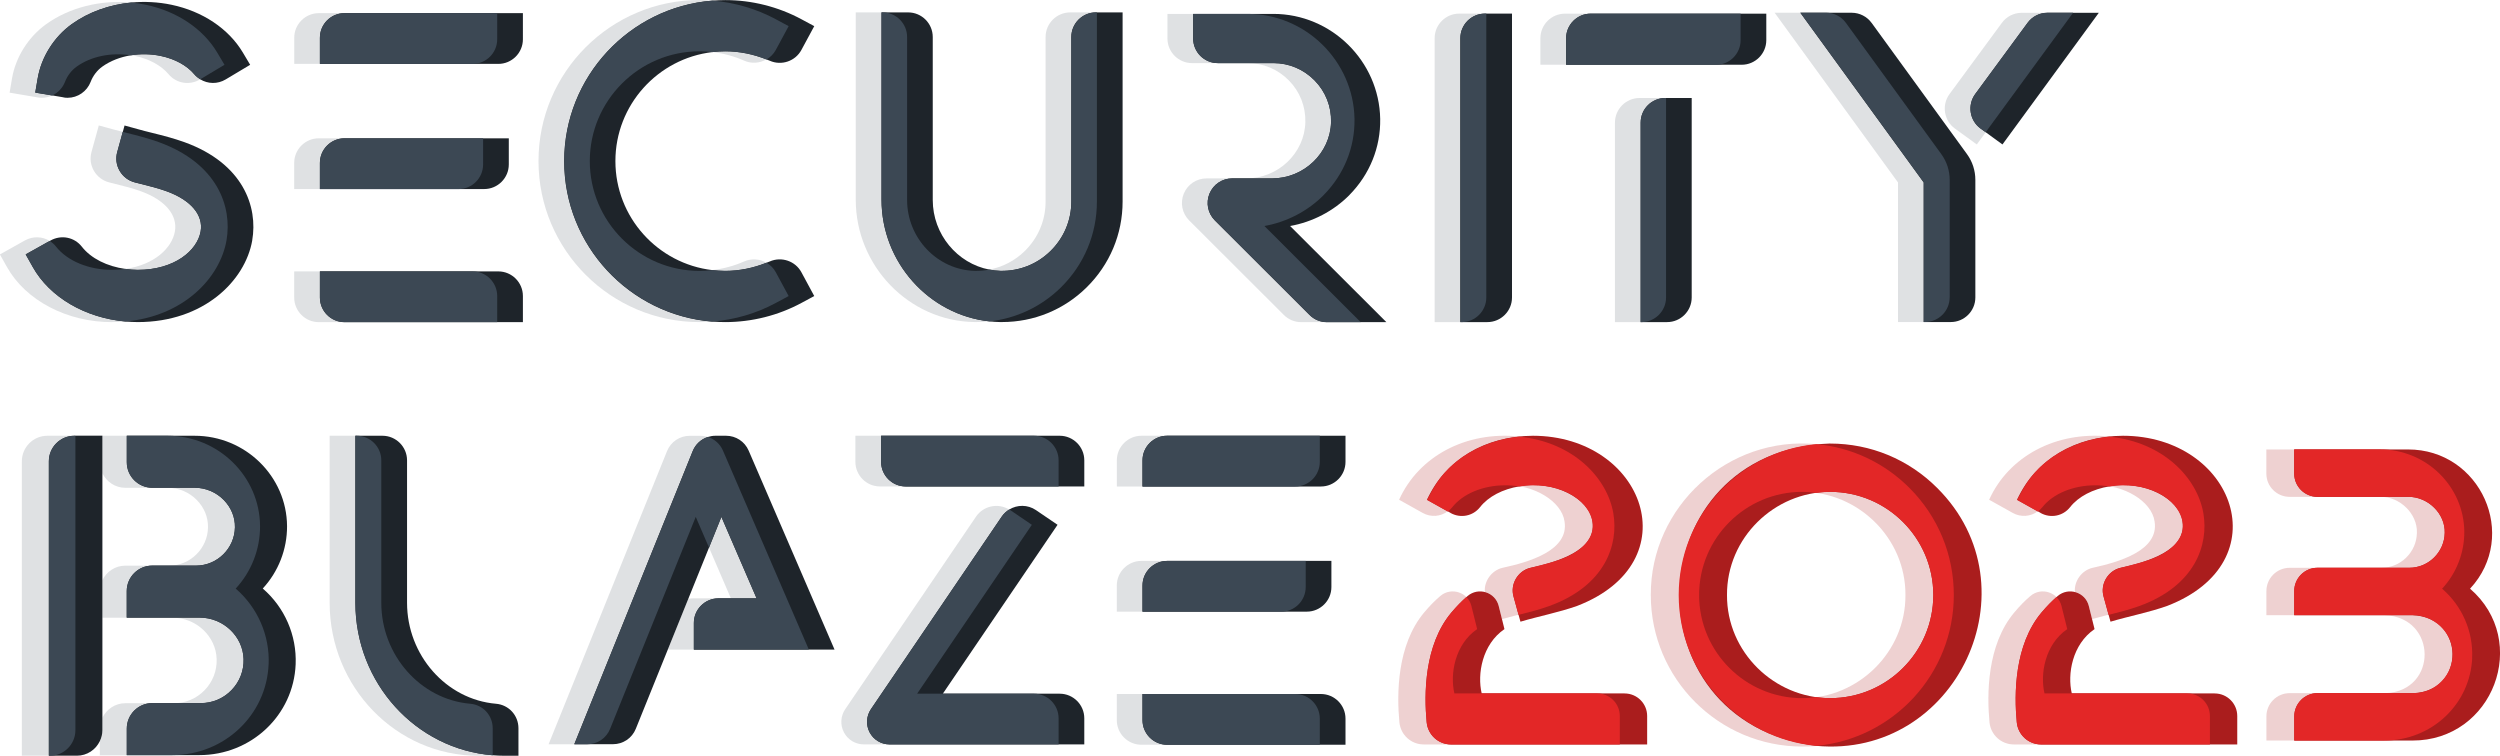 <?xml version="1.0" encoding="UTF-8"?><svg id="_レイヤー_2" xmlns="http://www.w3.org/2000/svg" viewBox="0 0 500 151.15"><defs><style>.cls-1{fill:none;}.cls-1,.cls-2,.cls-3,.cls-4,.cls-5,.cls-6,.cls-7{stroke-width:0px;}.cls-2,.cls-3{opacity:.2;}.cls-2,.cls-7{fill:#aa1d1d;}.cls-3{fill:#636d76;}.cls-4{fill:#3c4854;}.cls-5{fill:#1e242a;}.cls-6{fill:#e32727;}</style></defs><g id="_レイヤー_1-2"><path class="cls-2" d="m319.45,138.68h-28.57c-.92-3.84.09-9.81,4.55-12.86l-1.15-4.63c-.64-2.69-4.02-3.88-6.23-1.98-1.06.9-2.13,1.98-3.23,3.3-5.44,6.49-5.48,16.3-4.94,21.95.24,2.51,2.34,4.43,4.87,4.43,2.54,0,35.66,0,39.22,0v-5.69c0-2.49-2.02-4.51-4.51-4.51Z"/><path class="cls-2" d="m488.43,117.75c9.88-10.61,2.14-27.89-12.42-27.86-4.01,0-19,0-22.74,0v4.83c0,2.57,2.09,4.65,4.65,4.65,3.61,0,14.37,0,18.14,0,3.84-.08,7.47,3.34,7.32,7.22-.07,3.84-3.25,6.97-7.09,6.97-3.84,0-14.68,0-18.36,0-2.57,0-4.65,2.09-4.65,4.65,0,0,0,4.83,0,4.83,3.67,0,19.69,0,23.67,0,10.53.4,10.66,15.11.22,15.59-3.89,0-15.53,0-19.24,0-2.57,0-4.65,2.09-4.65,4.65,0,0,0,4.83,0,4.83,3.63,0,19.65,0,23.61,0,16.18.04,23.69-19.89,11.54-30.38Z"/><path class="cls-2" d="m363.26,88.84c-17.6-1.73-33.2,12.47-33.1,30.17,0,16.71,13.59,30.3,30.3,30.3,26.65.09,40.52-32.78,21.42-51.72-5.06-5.06-11.59-8.11-18.61-8.75Zm-2.8,50.8c-11.38,0-20.63-9.26-20.63-20.63s9.26-20.63,20.63-20.63c11.15,0,20.69,9.2,20.63,20.63.06,11.44-9.48,20.64-20.63,20.63Z"/><path class="cls-2" d="m437.47,138.68h-28.57c-.92-3.84.09-9.81,4.55-12.86l-1.15-4.63c-.64-2.69-4.02-3.88-6.23-1.98-1.06.9-2.13,1.98-3.23,3.3-5.44,6.49-5.48,16.3-4.94,21.95.24,2.51,2.34,4.43,4.87,4.43,2.54,0,35.66,0,39.22,0v-5.69c0-2.49-2.02-4.51-4.51-4.51Z"/><path class="cls-2" d="m289.54,102.28c.33-.24.63-.51.9-.85,2.13-2.71,6.18-4.39,10.57-4.39,5.63-.18,11.34,3.16,11.9,7.27.91,5.79-7.09,8.1-12.43,9.26-2.14.5-3.7,2.65-3.51,4.83,1.29.33,2.4,1.31,2.76,2.78l.66,2.64c3.16-.9,6.28-1.49,9.44-2.63,21.59-8.22,14.39-31.73-6.01-33.89-10.53-1.11-20.05,3.89-24,12.65l4.71,2.63c1.63.92,3.58.75,5.01-.31Z"/><path class="cls-2" d="m407.55,102.28c.33-.24.63-.51.9-.85,2.13-2.71,6.18-4.39,10.57-4.39,5.63-.18,11.34,3.16,11.9,7.27.91,5.79-7.09,8.09-12.43,9.26-2.14.5-3.7,2.65-3.51,4.83,1.29.33,2.4,1.31,2.76,2.78l.66,2.64c3.16-.9,6.28-1.49,9.44-2.63,21.59-8.22,14.39-31.73-6.01-33.89-10.53-1.11-20.05,3.89-24,12.65l4.71,2.63c1.63.92,3.58.75,5.01-.31Z"/><path class="cls-3" d="m141.58,87.4c-.48-.15-.99-.24-1.51-.24h-2.11c-2.02,0-3.81,1.21-4.56,3.08l-23.68,58.61h7.74c2.01,0,3.81-1.21,4.56-3.08l17.13-42.4,2.65,6.15,4.38,10.15h-7.63c-.31,0-.6.04-.9.09l-4.02,9.96v.2h28.14l-17.18-39.8c-.57-1.33-1.68-2.3-3.01-2.73Z"/><path class="cls-3" d="m91.7,37.81c2.71,0,4.92-2.21,4.92-4.92v-5.23h-32.86c-2.71,0-4.92,2.21-4.92,4.92v5.23h32.86Z"/><path class="cls-3" d="m94.52,12.78c2.71,0,4.92-2.21,4.92-4.92V2.63h-35.67c-2.71,0-4.92,2.21-4.92,4.92v5.23h35.68Z"/><path class="cls-3" d="m94.52,54.28h-35.68v5.23c0,2.71,2.21,4.92,4.92,4.92h35.68v-5.23c0-2.71-2.21-4.92-4.92-4.92Z"/><path class="cls-3" d="m94.05,140.75c-9.97-.86-17.79-9.73-17.79-20.19v-28.49c0-2.71-2.21-4.92-4.92-4.92h-5.41v33.41c0,16.87,13.34,30.59,29.73,30.59h2.87v-5.5c0-2.57-1.93-4.68-4.49-4.9Z"/><path class="cls-3" d="m264.77,38.97c4.05-4.12,6.22-9.51,6.13-15.19-.2-11.58-9.78-21-21.36-21h-16.05v4.92c0,2.71,2.21,4.92,4.92,4.92h11.13c3.13,0,6.05,1.24,8.25,3.48,2.19,2.24,3.36,5.2,3.28,8.33-.15,6.2-5.44,11.25-11.8,11.25h-7.96c-2,0-3.78,1.19-4.55,3.04-.76,1.85-.34,3.95,1.07,5.36l18.94,18.91c.93.93,2.16,1.44,3.48,1.44h11.89l-19.26-19.23c4.47-.79,8.71-2.99,11.9-6.23Z"/><path class="cls-3" d="m369.18,4.58c-.92-1.27-2.41-2.03-3.98-2.03h-10.27l24.67,33.94v27.92h5.41c2.71,0,4.92-2.21,4.92-4.92v-23.5c0-1.88-.58-3.67-1.69-5.19l-19.07-26.24Z"/><path class="cls-3" d="m409.48,2.56h-5.14c-1.57,0-3.06.76-3.97,2.02l-10.48,14.25h0c-1.59,2.2-1.11,5.28,1.09,6.88l4.38,3.18,1.78-2.44,17.49-23.9h-5.14Z"/><path class="cls-3" d="m206.8,138.73h-23.37l22.94-33.77-4.32-2.94c-.07-.05-.14-.07-.21-.11-2.22-1.36-5.15-.76-6.63,1.41l-26.16,38.51c-.94,1.39-1.04,3.17-.26,4.65.78,1.48,2.31,2.4,3.99,2.4h38.94v-5.22c0-2.71-2.21-4.92-4.92-4.92Z"/><path class="cls-3" d="m206.8,87.15h-35.72v5.22c0,2.71,2.21,4.92,4.92,4.92h35.72v-5.22c0-2.71-2.21-4.92-4.92-4.92Z"/><path class="cls-3" d="m259.04,97.3c2.71,0,4.92-2.21,4.92-4.92v-5.23h-35.67c-2.71,0-4.92,2.21-4.92,4.92v5.23h35.68Z"/><path class="cls-3" d="m259.04,138.8h-35.68v5.23c0,2.71,2.21,4.92,4.92,4.92h35.68v-5.23c0-2.71-2.21-4.92-4.92-4.92Z"/><path class="cls-3" d="m256.22,122.33c2.71,0,4.92-2.21,4.92-4.92v-5.23h-32.86c-2.71,0-4.92,2.21-4.92,4.92v5.23h32.86Z"/><path class="cls-3" d="m47.15,117.72c3.13-3.38,4.89-7.85,4.87-12.49-.06-9.97-8.35-18.08-18.49-18.08h-13.05v7.49c.82,1.72,2.56,2.92,4.59,2.92h8.51c2.15,0,4.27.89,5.79,2.45,1.47,1.5,2.27,3.44,2.23,5.47-.07,4.22-3.56,7.65-7.78,7.65h-8.76c-2.03,0-3.77,1.2-4.59,2.92v7.49h14.07c4.71,0,8.66,3.72,8.79,8.29.07,2.33-.79,4.54-2.41,6.21-1.63,1.68-3.81,2.6-6.13,2.6h-9.72c-2.03,0-3.77,1.2-4.59,2.92v2.49c0,.78-.19,1.52-.51,2.19v2.82h14.52c10.37,0,18.83-7.98,19.25-18.16.24-5.81-2.2-11.38-6.59-15.17Z"/><path class="cls-3" d="m139.92,64.42c.85,0,1.7-.05,2.54-.11,4.45-.35,8.81-1.62,12.73-3.74l2.53-1.36-2.57-4.76c-.44-.82-1.1-1.46-1.86-1.9-1.32-.77-2.98-.91-4.46-.26-2,.89-4.16,1.46-6.35,1.72-.85.1-1.71.16-2.56.16-12.11,0-21.96-9.85-21.96-21.96s9.85-21.96,21.96-21.96c.85,0,1.71.06,2.56.16,2.19.26,4.35.83,6.35,1.72,1.48.66,3.14.51,4.46-.26.76-.44,1.42-1.08,1.86-1.9l2.57-4.76-2.53-1.36c-3.92-2.12-8.28-3.38-12.73-3.74-.85-.07-1.69-.11-2.55-.11-17.76,0-32.21,14.45-32.21,32.21s14.45,32.21,32.21,32.21Z"/><path class="cls-3" d="m291.85,2.72c-2.71,0-4.92,2.21-4.92,4.92v56.78h5.41c2.71,0,4.92-2.21,4.92-4.92V2.72h-5.41Z"/><path class="cls-3" d="m8.39,19.56c.71,0,1.4-.17,2.03-.46,1.16-.53,2.1-1.5,2.58-2.73.46-1.21,1.31-2.32,2.32-3.04,2.89-2.07,6.89-2.88,10.85-2.27.28.04.56.08.84.13,2.83.59,5.22,1.89,6.72,3.67,1.55,1.84,4.19,2.27,6.26,1.03l.05-.03,4.85-2.9-1.47-2.47c-2.85-4.76-8.05-8.24-14.28-9.54-.97-.2-1.94-.34-2.92-.44C20.1-.05,13.92,1.48,9.24,4.83c-3.56,2.55-6.12,6.61-6.84,10.87l-.48,2.83,5.66.96c.27.05.54.07.81.07Z"/><path class="cls-3" d="m22.41,64.42c.91,0,1.79-.05,2.65-.12,11.61-1.02,18.92-8.66,20.24-16.22,1.17-6.71-1.77-15.4-13.56-19.66-2.17-.78-4.37-1.34-6.51-1.87-.22-.06-.45-.12-.68-.18-.67-.17-1.35-.34-2.02-.52l-2.77-.76-1.46,5.31c-.36,1.29-.18,2.63.49,3.78.67,1.15,1.76,1.97,3.05,2.3l.92.23c1.92.48,3.72.93,5.41,1.54,4.84,1.75,7.39,4.75,6.81,8.03-.58,3.33-4.11,6.69-9.89,7.5-.85.12-1.75.19-2.7.19-4.65,0-8.93-1.78-11.18-4.64-.36-.46-.8-.84-1.27-1.14-1.48-.92-3.37-.99-4.98-.09l-4.98,2.79,1.41,2.51c3.75,6.7,12,11.03,21,11.03Z"/><path class="cls-3" d="m327.91,19.6c-2.71,0-4.92,2.21-4.92,4.92v39.9h5.29c2.71,0,4.92-2.21,4.92-4.92V19.6h-5.29Z"/><path class="cls-3" d="m313,2.73c-2.71,0-4.92,2.21-4.92,4.92v5.3h35.12c2.71,0,4.92-2.21,4.92-4.92V2.73h-35.12Z"/><path class="cls-3" d="m214.04,2.48c-2.71,0-4.92,2.21-4.92,4.92v32.91c0,3.76-1.49,7.28-4.18,9.91-1.98,1.93-4.41,3.19-7.07,3.69-.96.18-1.94.27-2.94.25-7.46-.18-13.53-6.53-13.53-14.17V7.4c0-2.71-2.21-4.92-4.92-4.92h-5.33v37.47c0,13.24,10.61,24.22,23.65,24.46h.47c.86,0,1.72-.05,2.57-.14,5.38-.57,10.39-2.92,14.31-6.76,4.66-4.58,7.23-10.69,7.23-17.2V2.48h-5.33Z"/><path class="cls-3" d="m9.47,87.15c-2.81,0-5.1,2.29-5.1,5.1v58.89h5.61c2.81,0,5.1-2.29,5.1-5.1v-58.89h-5.61Z"/><path class="cls-5" d="m142.46,64.31c.86.07,1.72.11,2.59.11,5.32,0,10.61-1.33,15.27-3.85l2.53-1.36-2.57-4.76c-1.21-2.25-3.99-3.19-6.32-2.16-.22.1-.45.17-.68.26-2.61,1.05-5.43,1.63-8.24,1.63-.87,0-1.73-.07-2.58-.16-10.9-1.28-19.38-10.56-19.38-21.8s8.49-20.51,19.39-21.8c.85-.1,1.7-.16,2.58-.16,2.81,0,5.63.58,8.24,1.63.22.09.45.16.67.26,2.33,1.04,5.11.09,6.32-2.16l2.57-4.76-2.53-1.36c-4.67-2.52-9.95-3.85-15.28-3.85-.87,0-1.74.05-2.59.11-16.55,1.33-29.62,15.21-29.62,32.1s13.07,30.77,29.62,32.1Z"/><path class="cls-5" d="m296.99,2.72c-2.71,0-4.92,2.21-4.92,4.92v56.78h5.41c2.71,0,4.92-2.21,4.92-4.92V2.72h-5.41Z"/><path class="cls-5" d="m333.05,19.6c-2.71,0-4.92,2.21-4.92,4.92v39.9h5.29c2.71,0,4.92-2.21,4.92-4.92V19.6h-5.29Z"/><path class="cls-5" d="m318.14,2.73c-2.71,0-4.92,2.21-4.92,4.92v5.3h35.12c2.71,0,4.92-2.21,4.92-4.92V2.73h-35.12Z"/><path class="cls-5" d="m219.18,2.48c-2.71,0-4.92,2.21-4.92,4.92v32.91c0,3.76-1.49,7.28-4.18,9.91-2.69,2.63-6.22,4.02-10.01,3.95-.75-.02-1.48-.11-2.19-.25-6.42-1.23-11.33-7.05-11.33-13.92V7.4c0-2.71-2.21-4.92-4.92-4.92h-5.33v37.47c0,12.52,9.49,23.01,21.55,24.32.69.08,1.39.13,2.1.14h.47c6.34,0,12.34-2.45,16.87-6.9,4.66-4.58,7.23-10.69,7.23-17.2V2.48h-5.33Z"/><path class="cls-5" d="m145.21,87.15h-2.11c-.53,0-1.04.09-1.52.24-1.36.44-2.48,1.45-3.04,2.84l-23.68,58.61h7.74c2.01,0,3.81-1.21,4.56-3.08l6.48-16.04,4.02-9.96,4.14-10.24,2.48-6.15,7.04,16.3h-7.63c-2.71,0-4.92,2.21-4.92,4.92v5.33h28.14l-17.18-39.8c-.78-1.81-2.55-2.97-4.52-2.97Z"/><path class="cls-5" d="m99.66,54.28h-35.68v5.23c0,2.71,2.21,4.92,4.92,4.92h35.68v-5.23c0-2.71-2.21-4.92-4.92-4.92Z"/><path class="cls-5" d="m96.84,37.81c2.71,0,4.92-2.21,4.92-4.92v-5.23h-32.86c-2.71,0-4.92,2.21-4.92,4.92v5.23h32.86Z"/><path class="cls-5" d="m99.66,12.78c2.71,0,4.92-2.21,4.92-4.92V2.63h-35.68c-2.71,0-4.92,2.21-4.92,4.92v5.23h35.68Z"/><path class="cls-5" d="m99.19,140.75c-9.97-.86-17.78-9.73-17.78-20.19v-28.49c0-2.71-2.21-4.92-4.92-4.92h-5.41v33.41c0,16.08,12.13,29.29,27.47,30.49.75.06,1.5.1,2.27.1h2.87v-5.5c0-2.57-1.93-4.68-4.49-4.9Z"/><path class="cls-5" d="m269.91,38.97c4.05-4.12,6.22-9.51,6.13-15.19-.2-11.58-9.78-21-21.36-21h-16.05v4.92c0,2.71,2.21,4.92,4.92,4.92h11.13c3.13,0,6.05,1.24,8.25,3.48,2.19,2.24,3.36,5.2,3.28,8.33-.15,6.2-5.44,11.25-11.8,11.25h-7.96c-2,0-3.78,1.19-4.55,3.04-.76,1.85-.34,3.95,1.07,5.36l18.94,18.91c.93.93,2.16,1.44,3.48,1.44h11.89l-19.26-19.23c4.47-.79,8.71-2.99,11.9-6.23Z"/><path class="cls-5" d="m12.71,19.49c.27.05.54.07.81.07,2.03,0,3.88-1.28,4.61-3.19.46-1.21,1.31-2.32,2.32-3.04,1.62-1.16,3.6-1.92,5.71-2.27,1.93-.31,3.97-.29,5.98.13,2.83.59,5.22,1.89,6.72,3.67.34.41.75.73,1.18,1,1.52.94,3.47,1,5.09.03l4.9-2.93-1.47-2.47c-2.85-4.76-8.05-8.24-14.28-9.54-2.67-.56-5.4-.69-8.06-.44-4.34.42-8.48,1.89-11.85,4.3-3.56,2.55-6.12,6.61-6.84,10.87l-.48,2.83,3.37.57,2.29.39Z"/><path class="cls-5" d="m50.44,48.09c1.17-6.71-1.77-15.4-13.56-19.66-2.17-.78-4.37-1.34-6.51-1.87-.89-.22-1.81-.45-2.69-.7l-2.77-.76-.35,1.28-1.11,4.03c-.36,1.29-.18,2.63.49,3.78.67,1.15,1.76,1.97,3.05,2.3l.92.23c1.92.48,3.72.93,5.41,1.54,4.84,1.75,7.39,4.75,6.81,8.03-.67,3.82-5.21,7.69-12.59,7.69-.83,0-1.64-.08-2.44-.19-3.67-.5-6.9-2.1-8.74-4.46-1.5-1.91-4.13-2.42-6.25-1.23l-.16.09-4.81,2.69,1.41,2.51c3.4,6.08,10.51,10.19,18.52,10.91.82.07,1.65.12,2.49.12,13.15,0,21.47-8.22,22.89-16.34Z"/><path class="cls-5" d="m414.62,2.56h-5.14c-1.57,0-3.06.76-3.97,2.02l-10.48,14.25h0c-1.59,2.2-1.11,5.28,1.09,6.88l1.02.74,3.35,2.44,19.27-26.33h-5.14Z"/><path class="cls-5" d="m374.32,4.58c-.92-1.27-2.41-2.03-3.98-2.03h-10.27l24.67,33.94v27.92h5.41c2.71,0,4.92-2.21,4.92-4.92v-23.5c0-1.88-.58-3.67-1.69-5.19l-19.07-26.24Z"/><path class="cls-5" d="m211.94,138.73h-23.37l22.94-33.77-4.32-2.94c-1.65-1.12-3.75-1.1-5.35-.11-.57.35-1.09.82-1.49,1.41l-26.16,38.51c-.94,1.39-1.04,3.17-.26,4.65.78,1.48,2.31,2.4,3.99,2.4h38.94v-5.22c0-2.71-2.21-4.92-4.92-4.92Z"/><path class="cls-5" d="m211.94,87.15h-35.72v5.22c0,2.71,2.21,4.92,4.92,4.92h35.72v-5.22c0-2.71-2.21-4.92-4.92-4.92Z"/><path class="cls-5" d="m264.18,97.3c2.71,0,4.92-2.21,4.92-4.92v-5.23h-35.68c-2.71,0-4.92,2.21-4.92,4.92v5.23h35.68Z"/><path class="cls-5" d="m261.36,122.33c2.71,0,4.92-2.21,4.92-4.92v-5.23h-32.86c-2.71,0-4.92,2.21-4.92,4.92v5.23h32.86Z"/><path class="cls-5" d="m264.18,138.8h-35.68v5.23c0,2.71,2.21,4.92,4.92,4.92h35.68v-5.23c0-2.71-2.21-4.92-4.92-4.92Z"/><path class="cls-5" d="m52.54,117.72c3.13-3.38,4.89-7.85,4.87-12.49-.06-9.97-8.35-18.08-18.49-18.08h-13.56v5.3c0,2.81,2.29,5.1,5.1,5.1h8.51c2.15,0,4.27.89,5.79,2.45,1.47,1.5,2.27,3.44,2.23,5.47-.07,4.22-3.56,7.65-7.78,7.65h-8.76c-2.81,0-5.1,2.29-5.1,5.1v5.3h14.58c4.71,0,8.66,3.72,8.79,8.29.07,2.33-.79,4.54-2.41,6.21-1.63,1.68-3.81,2.6-6.13,2.6h-9.72c-2.81,0-5.1,2.29-5.1,5.1v5.3h14.52c10.37,0,18.83-7.98,19.25-18.16.24-5.81-2.2-11.38-6.59-15.17Z"/><path class="cls-5" d="m15.08,87.15h-.21c-2.81,0-5.1,2.29-5.1,5.1v58.89h5.61c2.03,0,3.77-1.2,4.59-2.92.32-.66.51-1.4.51-2.19v-58.89h0s-5.4,0-5.4,0h0Z"/><path class="cls-7" d="m494,117.75c9.88-10.61,2.13-27.89-12.42-27.86-3.75,0-18.73,0-22.74,0v4.83c0,2.57,2.09,4.65,4.65,4.65h12.57s5.57,0,5.57,0c3.84-.08,7.47,3.34,7.32,7.22-.07,3.84-3.25,6.97-7.09,6.97h-18.36c-2.57,0-4.65,2.09-4.65,4.65v4.83c4.1,0,19.89,0,23.67,0,10.54.4,10.66,15.11.22,15.59-3.66,0-15.4,0-19.24,0-2.57,0-4.65,2.09-4.65,4.65,0,0,0,4.83,0,4.83,4.14,0,19.8,0,23.61,0,16.18.04,23.69-19.89,11.54-30.38Z"/><path class="cls-7" d="m366.03,88.7c-38.44,1.33-40.93,55.63-2.79,60.47,28.04,2.61,44.16-31.72,24.2-51.58-5.73-5.73-13.33-8.88-21.42-8.88Zm0,9.67c11.38,0,20.63,9.26,20.63,20.63s-9.26,20.63-20.63,20.63c-11.15,0-20.69-9.2-20.63-20.63-.06-11.44,9.48-20.64,20.63-20.63Z"/><path class="cls-7" d="m290.1,102.59c2.01,1.13,4.49.64,5.91-1.16,1.68-2.14,4.57-3.62,7.88-4.16,6.95-1.29,13.99,2.46,14.6,7.04.91,5.79-7.09,8.09-12.43,9.26-2.48.57-4.08,3.31-3.35,5.75.26.94,1.13,4.13,1.38,5.02,3.75-1.12,7.58-1.83,11.32-3.15,22.76-8.76,13.41-34-8.82-34.04-9.59.06-17.5,4.78-21.19,12.8.32.18,4.55,2.55,4.71,2.63Z"/><path class="cls-7" d="m324.91,138.68h-28.57c-.92-3.84.09-9.81,4.55-12.86-.28-1.12-.87-3.5-1.15-4.63-.7-2.78-4.07-3.83-6.23-1.98-1.1.96-2.12,1.98-3.23,3.3-5.44,6.49-5.48,16.3-4.94,21.95.24,2.51,2.34,4.43,4.87,4.43,3.62,0,36.62,0,39.22,0v-5.69c0-2.49-2.02-4.51-4.51-4.51Z"/><path class="cls-7" d="m408.11,102.59c2.01,1.13,4.49.64,5.91-1.16,1.68-2.14,4.57-3.62,7.88-4.16,6.95-1.29,13.99,2.46,14.6,7.04.91,5.79-7.09,8.09-12.43,9.26-2.48.57-4.08,3.31-3.35,5.75.26.94,1.13,4.13,1.38,5.02,3.75-1.12,7.58-1.83,11.32-3.15,22.76-8.76,13.41-34-8.82-34.04-9.59.06-17.5,4.78-21.19,12.8.32.18,4.55,2.55,4.71,2.63Z"/><path class="cls-7" d="m442.93,138.68h-28.57c-.92-3.84.09-9.81,4.55-12.86-.28-1.12-.87-3.5-1.15-4.63-.69-2.78-4.07-3.83-6.23-1.98-1.1.96-2.12,1.98-3.23,3.3-5.44,6.49-5.48,16.3-4.94,21.95.24,2.51,2.34,4.43,4.87,4.43,3.62,0,36.62,0,39.22,0v-5.69c0-2.49-2.02-4.51-4.51-4.51Z"/><path class="cls-6" d="m319.45,138.68h-28.57c-.92-3.84.09-9.81,4.55-12.86l-1.15-4.63c-.18-.71-.53-1.31-1-1.78-.99.86-1.98,1.88-3.01,3.1-5.44,6.49-5.48,16.3-4.94,21.95.24,2.51,2.34,4.43,4.87,4.43h33.76v-5.69c0-2.49-2.02-4.51-4.51-4.51Z"/><path class="cls-6" d="m494.43,131.57c.22-5.3-2.01-10.38-6.01-13.83,2.86-3.08,4.46-7.16,4.44-11.38-.06-9.09-7.62-16.48-16.85-16.48h-17.17v4.83c0,2.57,2.09,4.65,4.65,4.65h18.14c1.96,0,3.89.81,5.28,2.23,1.34,1.37,2.07,3.14,2.03,4.99-.07,3.84-3.25,6.97-7.09,6.97h-18.36c-2.57,0-4.65,2.09-4.65,4.65v4.83h23.67c4.3,0,7.89,3.39,8.02,7.56.06,2.13-.72,4.14-2.2,5.66-1.48,1.53-3.47,2.37-5.59,2.37h-19.24c-2.57,0-4.65,2.09-4.65,4.65v4.83h18.04c9.46,0,17.17-7.27,17.55-16.55Z"/><path class="cls-6" d="m390.76,119c0-8.08-3.15-15.69-8.88-21.42-5.06-5.06-11.59-8.11-18.61-8.75-15.41,1.4-27.53,14.39-27.53,30.17s12.11,28.76,27.51,30.17c15.41-1.41,27.51-14.4,27.51-30.17Zm-24.73,20.63c-.95,0-1.87-.09-2.79-.21-.91.12-1.84.21-2.79.21-11.38,0-20.63-9.26-20.63-20.63s9.26-20.63,20.63-20.63c.95,0,1.87.09,2.79.21.91-.12,1.84-.21,2.79-.21,11.38,0,20.63,9.26,20.63,20.63s-9.26,20.63-20.63,20.63Z"/><path class="cls-6" d="m318.49,104.31c.54,3.1-1.87,5.94-6.44,7.59-1.6.58-3.31,1-5.12,1.46l-.87.22c-1.23.31-2.25,1.08-2.89,2.17-.63,1.09-.8,2.36-.46,3.58l1,3.64c2.01-.5,4.09-1.02,6.13-1.76,11.15-4.03,13.93-12.24,12.82-18.59-1.24-7.08-8.03-14.22-18.83-15.29-7.41.78-13.94,4.64-17.1,10.28l-1.33,2.37,4.15,2.32c.33-.24.63-.51.9-.85,2.13-2.71,6.18-4.39,10.57-4.39,1.02,0,1.98.09,2.88.23.88-.14,1.77-.23,2.69-.23,6.98,0,11.27,3.66,11.9,7.27Z"/><path class="cls-6" d="m437.47,138.68h-28.57c-.92-3.84.09-9.81,4.55-12.86l-1.15-4.63c-.18-.71-.53-1.31-1-1.78-.99.86-1.98,1.88-3.01,3.1-5.44,6.49-5.48,16.3-4.94,21.95.24,2.51,2.34,4.43,4.87,4.43h33.76v-5.69c0-2.49-2.02-4.51-4.51-4.51Z"/><path class="cls-6" d="m436.5,104.31c.54,3.1-1.87,5.94-6.44,7.59-1.6.58-3.31,1-5.12,1.46l-.87.22c-1.23.31-2.25,1.08-2.89,2.17-.63,1.09-.8,2.36-.46,3.58l1,3.64c2.01-.5,4.09-1.02,6.13-1.76,11.15-4.03,13.93-12.24,12.82-18.59-1.24-7.08-8.03-14.22-18.83-15.29-7.41.78-13.94,4.64-17.1,10.28l-1.33,2.37,4.15,2.32c.33-.24.63-.51.9-.85,2.13-2.71,6.18-4.39,10.57-4.39,1.02,0,1.98.09,2.88.23.88-.14,1.77-.23,2.69-.23,6.98,0,11.27,3.66,11.9,7.27Z"/><path class="cls-1" d="m138.56,119.67h7.63l-4.38-10.15-4.14,10.24c.29-.05.59-.09.9-.09Z"/><path class="cls-1" d="m20.48,94.65v21.4c.82-1.72,2.56-2.92,4.59-2.92h8.76c4.22,0,7.71-3.43,7.78-7.65.03-2.03-.76-3.97-2.23-5.47-1.53-1.55-3.64-2.45-5.79-2.45h-8.51c-2.03,0-3.77-1.2-4.59-2.92Z"/><path class="cls-1" d="m20.48,143.56c.82-1.72,2.56-2.92,4.59-2.92h9.72c2.33,0,4.51-.92,6.13-2.6,1.63-1.67,2.48-3.88,2.41-6.21-.13-4.57-4.08-8.29-8.79-8.29h-14.07v20.02Z"/><path class="cls-4" d="m141.58,87.4c-1.36.44-2.48,1.45-3.04,2.84l-23.68,58.61h2.6c2.01,0,3.81-1.21,4.56-3.08l17.13-42.4,2.65,6.15,2.48-6.15,7.04,16.3h-7.63c-2.71,0-4.92,2.21-4.92,4.92v5.33h23l-17.18-39.8c-.57-1.33-1.68-2.3-3.01-2.73Z"/><path class="cls-4" d="m112.85,32.21c0,16.89,13.07,30.77,29.62,32.1,4.45-.35,8.81-1.62,12.73-3.74l2.53-1.36-2.57-4.76c-.44-.82-1.1-1.46-1.86-1.9-2.61,1.05-5.43,1.63-8.24,1.63-.87,0-1.73-.07-2.58-.16-.85.1-1.71.16-2.56.16-12.11,0-21.96-9.85-21.96-21.96s9.85-21.96,21.96-21.96c.85,0,1.71.06,2.56.16.85-.1,1.7-.16,2.58-.16,2.81,0,5.63.58,8.24,1.63.76-.44,1.42-1.08,1.86-1.9l2.57-4.76-2.53-1.36c-3.92-2.12-8.28-3.38-12.73-3.74-16.55,1.33-29.62,15.21-29.62,32.1Z"/><path class="cls-4" d="m63.98,32.59v5.23h27.72c2.71,0,4.92-2.21,4.92-4.92v-5.23h-27.72c-2.71,0-4.92,2.21-4.92,4.92Z"/><path class="cls-4" d="m63.98,7.55v5.23h30.54c2.71,0,4.92-2.21,4.92-4.92V2.63h-30.54c-2.71,0-4.92,2.21-4.92,4.92Z"/><path class="cls-4" d="m94.52,54.28h-30.54v5.23c0,2.71,2.21,4.92,4.92,4.92h30.54v-5.23c0-2.71-2.21-4.92-4.92-4.92Z"/><path class="cls-4" d="m292.07,7.64v56.78h.27c2.71,0,4.92-2.21,4.92-4.92V2.72h-.27c-2.71,0-4.92,2.21-4.92,4.92Z"/><path class="cls-4" d="m94.05,140.75c-9.97-.86-17.79-9.73-17.79-20.19v-28.49c0-2.71-2.21-4.92-4.92-4.92h-.27v33.41c0,16.08,12.13,29.29,27.47,30.49v-5.4c0-2.57-1.93-4.68-4.49-4.9Z"/><path class="cls-4" d="m264.77,38.97c4.05-4.12,6.22-9.51,6.13-15.19-.2-11.58-9.78-21-21.36-21h-10.91v4.92c0,2.71,2.21,4.92,4.92,4.92h11.13c3.13,0,6.05,1.24,8.25,3.48,2.19,2.24,3.36,5.2,3.28,8.33-.15,6.2-5.44,11.25-11.8,11.25h-7.96c-2,0-3.78,1.19-4.55,3.04-.76,1.85-.34,3.95,1.07,5.36l18.94,18.91c.93.93,2.16,1.44,3.48,1.44h6.75l-19.26-19.23c4.47-.79,8.71-2.99,11.9-6.23Z"/><path class="cls-4" d="m7.53,15.7l-.48,2.83,3.37.57c1.16-.53,2.1-1.5,2.58-2.73.46-1.21,1.31-2.32,2.32-3.04,2.89-2.07,6.89-2.88,10.85-2.27,1.93-.31,3.97-.29,5.98.13,2.83.59,5.22,1.89,6.72,3.67.34.41.75.73,1.18,1l4.85-2.9-1.47-2.47c-2.85-4.76-8.05-8.24-14.28-9.54-.97-.2-1.94-.34-2.92-.44-4.34.42-8.48,1.89-11.85,4.3-3.56,2.55-6.12,6.61-6.84,10.87Z"/><path class="cls-4" d="m6.54,53.39c3.4,6.08,10.51,10.19,18.52,10.91,11.61-1.02,18.92-8.66,20.24-16.22,1.17-6.71-1.77-15.4-13.56-19.66-2.17-.78-4.37-1.34-6.51-1.87-.22-.06-.45-.12-.68-.18l-1.11,4.03c-.36,1.29-.18,2.63.49,3.78.67,1.15,1.76,1.97,3.05,2.3l.92.23c1.92.48,3.72.93,5.41,1.54,4.84,1.75,7.39,4.75,6.81,8.03-.67,3.82-5.21,7.69-12.59,7.69-.83,0-1.64-.08-2.44-.19-.85.12-1.75.19-2.7.19-4.65,0-8.93-1.78-11.18-4.64-.36-.46-.8-.84-1.27-1.14l-4.81,2.69,1.41,2.51Z"/><path class="cls-4" d="m328.13,24.52v39.9h.16c2.71,0,4.92-2.21,4.92-4.92V19.6h-.16c-2.71,0-4.92,2.21-4.92,4.92Z"/><path class="cls-4" d="m313.22,7.66v5.3h29.98c2.71,0,4.92-2.21,4.92-4.92V2.73h-29.98c-2.71,0-4.92,2.21-4.92,4.92Z"/><path class="cls-4" d="m197.84,64.28c5.38-.57,10.39-2.92,14.31-6.76,4.66-4.58,7.23-10.69,7.23-17.2V2.48h-.19c-2.71,0-4.92,2.21-4.92,4.92v32.91c0,3.76-1.49,7.28-4.18,9.91-2.69,2.63-6.22,4.02-10.01,3.95-.75-.02-1.48-.11-2.19-.25-.96.18-1.94.27-2.94.25-7.46-.18-13.53-6.53-13.53-14.17V7.4c0-2.71-2.21-4.92-4.92-4.92h-.19v37.47c0,12.52,9.49,23.01,21.55,24.32Z"/><path class="cls-4" d="m389.94,59.5v-23.5c0-1.88-.58-3.67-1.69-5.19l-19.07-26.24c-.92-1.27-2.41-2.03-3.98-2.03h-5.13l24.67,33.94v27.92h.27c2.71,0,4.92-2.21,4.92-4.92Z"/><path class="cls-4" d="m405.5,4.58l-10.48,14.25h0c-1.59,2.2-1.11,5.28,1.09,6.88l1.02.74,17.49-23.9h-5.14c-1.57,0-3.06.76-3.97,2.02Z"/><path class="cls-4" d="m206.8,138.73h-23.37l22.94-33.77-4.32-2.94c-.07-.05-.14-.07-.21-.11-.57.35-1.09.82-1.49,1.41l-26.16,38.51c-.94,1.39-1.04,3.17-.26,4.65.78,1.48,2.31,2.4,3.99,2.4h33.8v-5.22c0-2.71-2.21-4.92-4.92-4.92Z"/><path class="cls-4" d="m206.8,87.15h-30.58v5.22c0,2.71,2.21,4.92,4.92,4.92h30.58v-5.22c0-2.71-2.21-4.92-4.92-4.92Z"/><path class="cls-4" d="m228.5,92.07v5.23h30.54c2.71,0,4.92-2.21,4.92-4.92v-5.23h-30.54c-2.71,0-4.92,2.21-4.92,4.92Z"/><path class="cls-4" d="m259.04,138.8h-30.54v5.23c0,2.71,2.21,4.92,4.92,4.92h30.54v-5.23c0-2.71-2.21-4.92-4.92-4.92Z"/><path class="cls-4" d="m228.5,117.11v5.23h27.72c2.71,0,4.92-2.21,4.92-4.92v-5.23h-27.72c-2.71,0-4.92,2.21-4.92,4.92Z"/><path class="cls-4" d="m53.73,132.89c.24-5.81-2.2-11.38-6.59-15.17,3.13-3.38,4.89-7.85,4.87-12.49-.06-9.97-8.35-18.08-18.49-18.08h-8.17v5.3c0,2.81,2.29,5.1,5.1,5.1h8.51c2.15,0,4.27.89,5.79,2.45,1.47,1.5,2.27,3.44,2.23,5.47-.07,4.22-3.56,7.65-7.78,7.65h-8.76c-2.81,0-5.1,2.29-5.1,5.1v5.3h14.58c4.71,0,8.66,3.72,8.79,8.29.07,2.33-.79,4.54-2.41,6.21-1.63,1.68-3.81,2.6-6.13,2.6h-9.72c-2.81,0-5.1,2.29-5.1,5.1v5.3h9.12c10.37,0,18.83-7.98,19.25-18.16Z"/><path class="cls-4" d="m15.08,146.05v-58.89h-.21c-2.81,0-5.1,2.29-5.1,5.1v58.89h.21c2.81,0,5.1-2.29,5.1-5.1Z"/></g></svg>